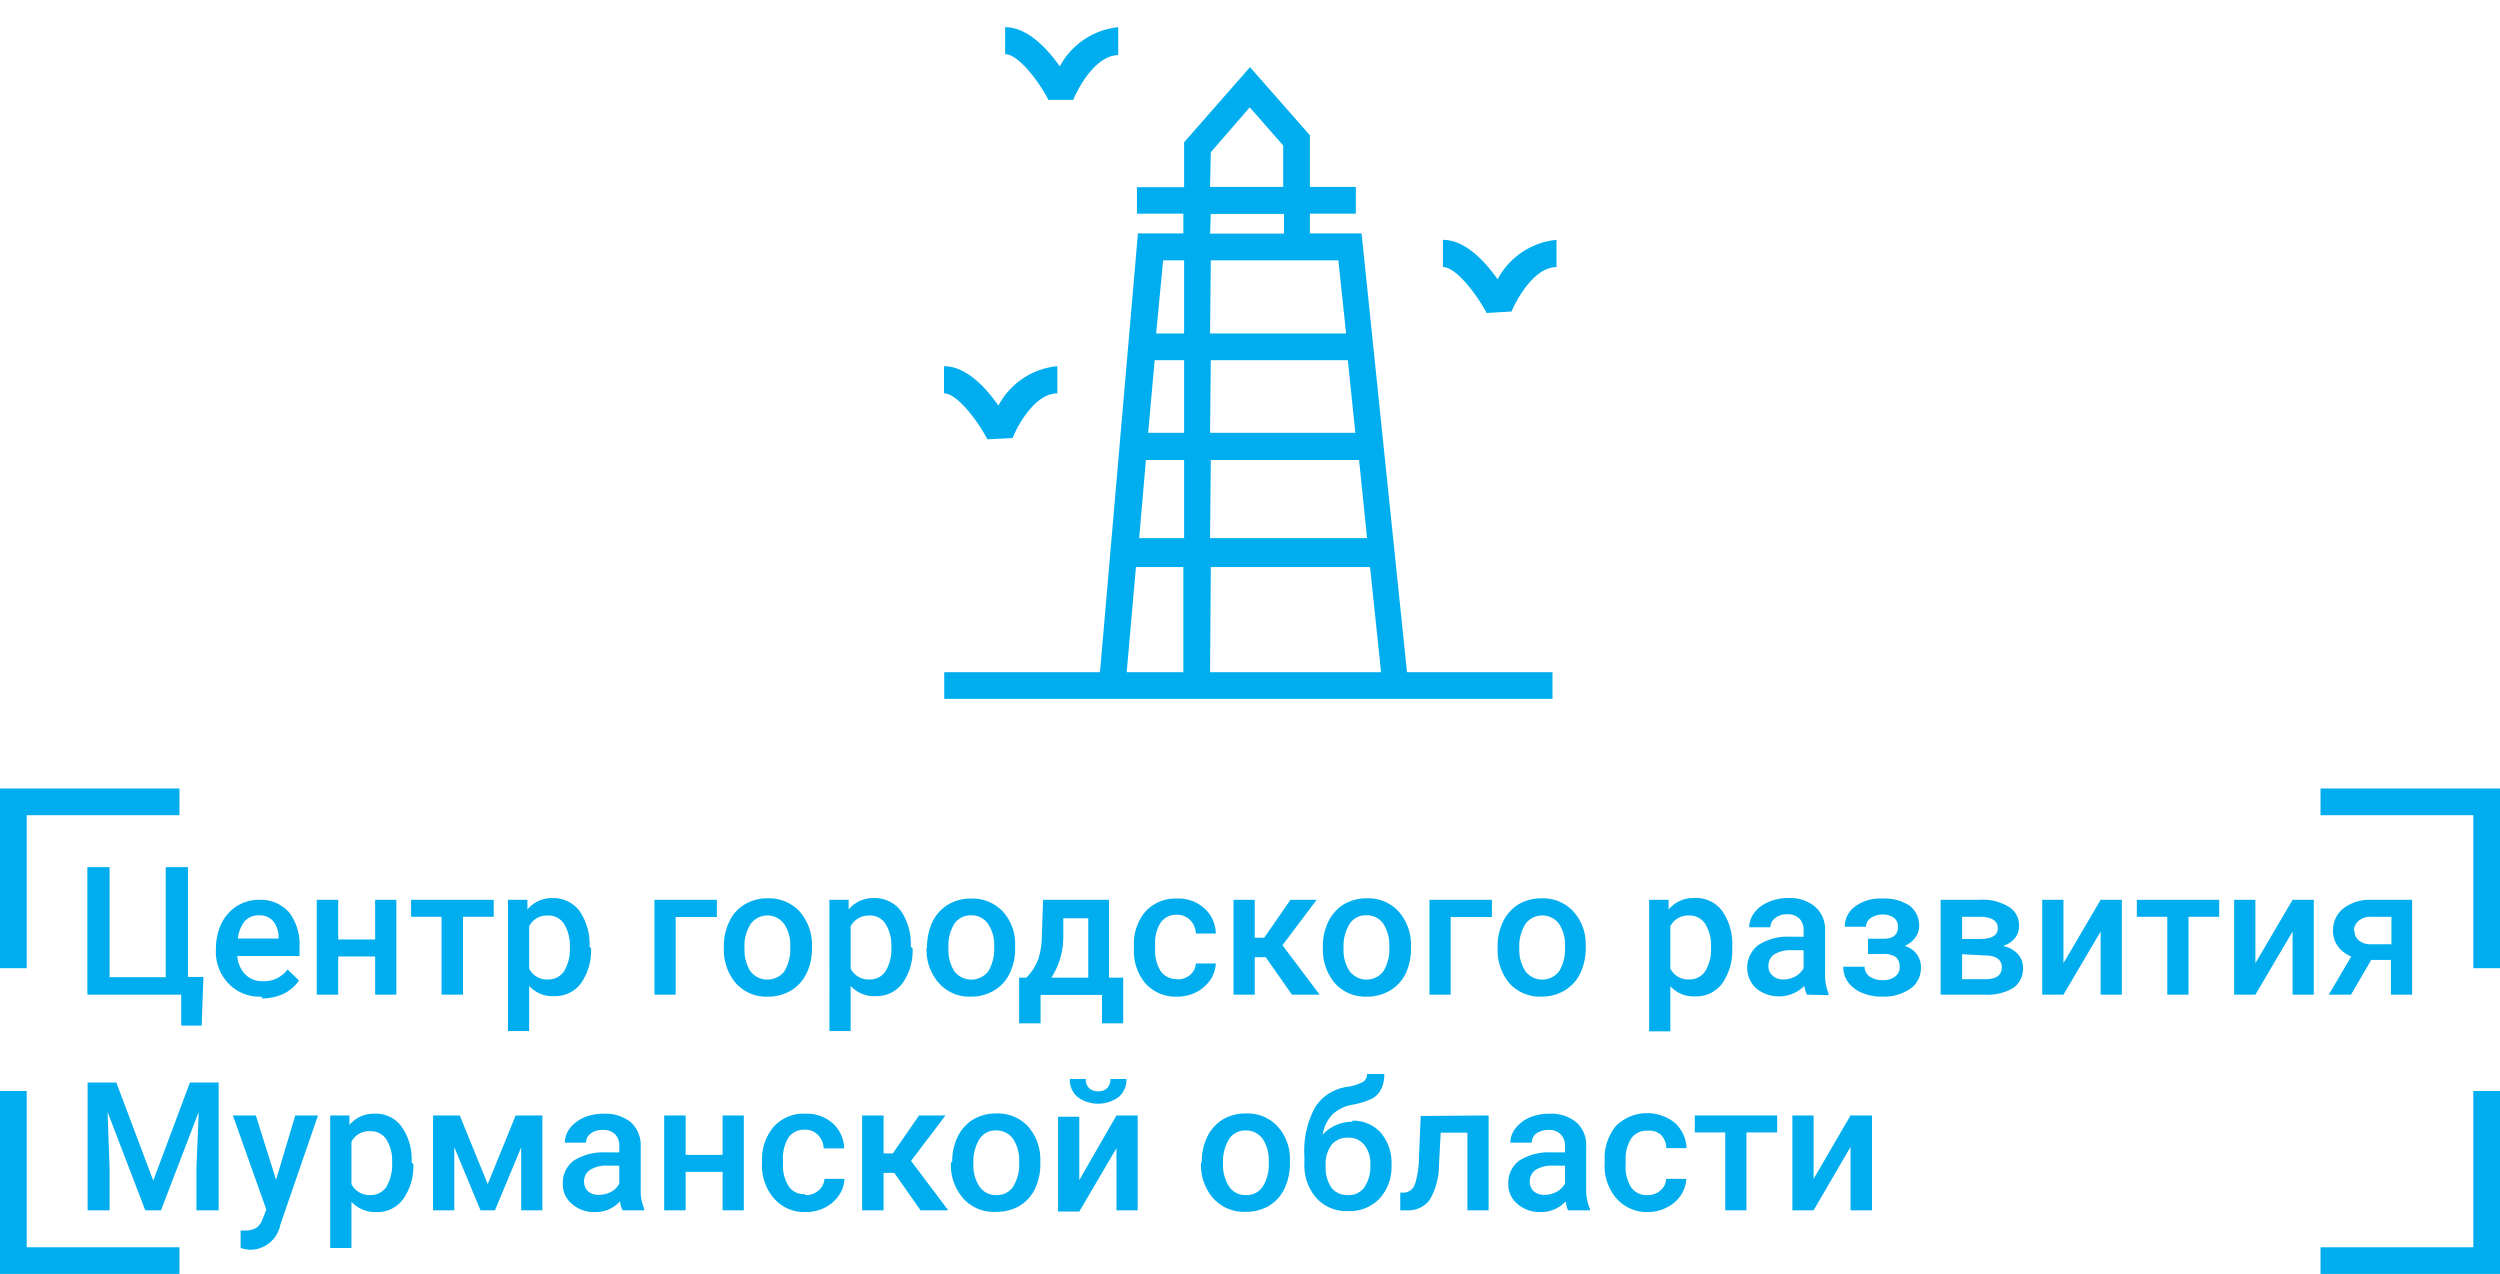 <svg id="Слой_1" data-name="Слой 1" xmlns="http://www.w3.org/2000/svg" viewBox="0 0 100.16 51.04"><defs><style>.cls-1{fill:#00aeef;}</style></defs><path class="cls-1" d="M45.51,22.72h1.9v4.21H45.14Zm3,0h6.38l.44,4.21H48.48Zm-2.6-4.29h1.53v3.13h-1.8Zm2.6,0h5.94l.32,3.13H48.48Zm-2.25-4h1.18v2.91H46Zm2.25,0H54l.3,2.91H48.48Zm-1.91-4h.84v2.93H46.32Zm1.91,0h5.11l.31,2.93H48.48Zm0-1.86h2.93v.79H48.48Zm0-2.47L50.07,4.3l1.34,1.53V7.49H48.48Zm-1.07-.4v1.8H45.55V8.56h1.86v.79H45.59L44.07,26.93H37.83V28H62.2V26.93H56.37L54.55,9.35H52.48V8.56h1.84V7.49H52.48V5.42l-2.4-2.73Z"/><path class="cls-1" d="M42,4l1,0c.2-.5.91-1.79,1.8-1.79V1.09a3,3,0,0,0-2.34,1.57c-.5-.71-1.29-1.57-2.19-1.57V2.17c.53,0,1.36,1.1,1.74,1.84"/><path class="cls-1" d="M39.57,17.6l1-.05c.19-.5.9-1.79,1.79-1.79V14.67A3,3,0,0,0,40,16.25c-.49-.71-1.29-1.58-2.18-1.58v1.09c.53,0,1.35,1.1,1.74,1.84"/><path class="cls-1" d="M60,11.19c-.5-.71-1.29-1.58-2.19-1.58V10.7c.53,0,1.36,1.1,1.75,1.84l1-.06c.2-.49.91-1.78,1.8-1.78V9.61A3,3,0,0,0,60,11.19"/><polygon class="cls-1" points="1.07 38.79 0 38.79 0 31.59 7.19 31.59 7.19 32.66 1.07 32.66 1.07 38.79"/><polygon class="cls-1" points="0 43.71 0 51.04 7.19 51.04 7.19 49.97 1.07 49.97 1.07 43.71 0 43.71"/><polygon class="cls-1" points="92.97 31.59 92.97 32.66 99.09 32.66 99.09 38.79 100.16 38.79 100.16 31.59 92.97 31.59"/><polygon class="cls-1" points="99.09 43.71 99.09 49.97 92.97 49.97 92.97 51.04 100.16 51.04 100.16 43.71 99.09 43.71"/><polygon class="cls-1" points="3.5 34.74 4.39 34.74 4.39 39.15 6.64 39.15 6.64 34.74 7.53 34.74 7.53 39.14 8.15 39.14 8.08 41.09 7.26 41.09 7.26 39.85 3.5 39.85 3.5 34.74"/><path class="cls-1" d="M10.37,36.67a.75.75,0,0,0-.57.24,1.36,1.36,0,0,0-.27.69h1.63v-.06a1,1,0,0,0-.23-.65.72.72,0,0,0-.56-.22m.1,3.26a1.72,1.72,0,0,1-1.31-.52,1.83,1.83,0,0,1-.51-1.36V38a2.39,2.39,0,0,1,.22-1,1.76,1.76,0,0,1,.62-.7,1.68,1.68,0,0,1,.89-.25,1.52,1.52,0,0,1,1.2.5,2.11,2.11,0,0,1,.42,1.4v.35H9.51a1.13,1.13,0,0,0,.32.74.93.93,0,0,0,.69.27,1.16,1.16,0,0,0,1-.47l.46.44a1.57,1.57,0,0,1-.61.53,2,2,0,0,1-.86.19"/><polygon class="cls-1" points="15.88 39.85 15.03 39.85 15.03 38.32 13.55 38.32 13.55 39.85 12.69 39.85 12.69 36.05 13.55 36.05 13.55 37.64 15.03 37.64 15.03 36.05 15.88 36.05 15.88 39.85"/><polygon class="cls-1" points="19.78 36.73 18.55 36.73 18.55 39.85 17.69 39.85 17.69 36.73 16.47 36.73 16.47 36.05 19.78 36.05 19.78 36.73"/><path class="cls-1" d="M22.83,37.92a1.58,1.58,0,0,0-.23-.9.73.73,0,0,0-.65-.34.79.79,0,0,0-.75.43V38.8a.78.78,0,0,0,.76.44.75.75,0,0,0,.64-.33,1.74,1.74,0,0,0,.23-1m.85.07a2.31,2.31,0,0,1-.4,1.41,1.29,1.29,0,0,1-1.08.52,1.26,1.26,0,0,1-1-.41v1.81h-.85V36.05h.78l0,.39a1.27,1.27,0,0,1,1-.46,1.31,1.31,0,0,1,1.09.52,2.37,2.37,0,0,1,.4,1.44Z"/><polygon class="cls-1" points="28.72 36.74 27.07 36.74 27.07 39.85 26.22 39.85 26.22 36.05 28.72 36.05 28.72 36.74"/><path class="cls-1" d="M29.83,38a1.55,1.55,0,0,0,.24.92.86.86,0,0,0,1.35,0,1.72,1.72,0,0,0,.24-1,1.47,1.47,0,0,0-.25-.91.83.83,0,0,0-1.33,0,1.61,1.61,0,0,0-.25,1M29,37.92a2.23,2.23,0,0,1,.22-1,1.54,1.54,0,0,1,.62-.69,1.75,1.75,0,0,1,.92-.24,1.67,1.67,0,0,1,1.25.5,2,2,0,0,1,.52,1.31V38a2.21,2.21,0,0,1-.22,1,1.61,1.61,0,0,1-.61.68,1.8,1.8,0,0,1-.93.25,1.64,1.64,0,0,1-1.29-.54A2.06,2.06,0,0,1,29,38Z"/><path class="cls-1" d="M35.71,37.92a1.58,1.58,0,0,0-.23-.9.71.71,0,0,0-.64-.34.82.82,0,0,0-.76.43V38.8a.79.79,0,0,0,.76.44.74.74,0,0,0,.64-.33,1.74,1.74,0,0,0,.23-1m.85.07a2.25,2.25,0,0,1-.4,1.41,1.29,1.29,0,0,1-1.08.52,1.28,1.28,0,0,1-1-.41v1.81h-.85V36.05H34l0,.39a1.27,1.27,0,0,1,1-.46,1.33,1.33,0,0,1,1.1.52,2.37,2.37,0,0,1,.39,1.44Z"/><path class="cls-1" d="M38,38a1.55,1.55,0,0,0,.24.92.86.86,0,0,0,1.35,0,1.72,1.72,0,0,0,.24-1,1.47,1.47,0,0,0-.25-.91.79.79,0,0,0-.67-.34.8.8,0,0,0-.67.33A1.68,1.68,0,0,0,38,38m-.86-.07a2.37,2.37,0,0,1,.22-1,1.62,1.62,0,0,1,.63-.69,1.73,1.73,0,0,1,.92-.24,1.67,1.67,0,0,1,1.25.5,1.91,1.91,0,0,1,.51,1.31V38a2.21,2.21,0,0,1-.22,1,1.57,1.57,0,0,1-.62.68,1.77,1.77,0,0,1-.93.25,1.63,1.63,0,0,1-1.28-.54A2,2,0,0,1,37.12,38Z"/><path class="cls-1" d="M42.14,39.17H43.6V36.79h-1l0,.72a3,3,0,0,1-.48,1.66m-1,0a2.14,2.14,0,0,0,.48-.75,3.16,3.16,0,0,0,.14-.91l.05-1.46h2.64v3.12H45V41h-.85V39.86H41.69V41h-.86V39.17Z"/><path class="cls-1" d="M47.15,39.24a.79.79,0,0,0,.53-.18.66.66,0,0,0,.23-.46h.8a1.27,1.27,0,0,1-.22.66,1.57,1.57,0,0,1-.56.49,1.68,1.68,0,0,1-.77.18,1.63,1.63,0,0,1-1.26-.52A2,2,0,0,1,45.43,38v-.09a2,2,0,0,1,.46-1.39A1.63,1.63,0,0,1,47.16,36a1.52,1.52,0,0,1,1.1.4,1.38,1.38,0,0,1,.45,1h-.8a.79.79,0,0,0-.23-.54.71.71,0,0,0-.53-.21.75.75,0,0,0-.64.3,1.5,1.5,0,0,0-.23.91V38a1.54,1.54,0,0,0,.23.92.74.74,0,0,0,.64.3"/><polygon class="cls-1" points="50.71 38.35 50.27 38.35 50.27 39.85 49.42 39.85 49.42 36.05 50.27 36.05 50.27 37.57 50.65 37.57 51.7 36.05 52.75 36.05 51.38 37.87 52.87 39.85 51.76 39.85 50.71 38.35"/><path class="cls-1" d="M53.83,38a1.48,1.48,0,0,0,.25.92.85.85,0,0,0,1.34,0,1.72,1.72,0,0,0,.24-1,1.53,1.53,0,0,0-.24-.91.79.79,0,0,0-.68-.34.77.77,0,0,0-.66.33,1.68,1.68,0,0,0-.25,1M53,37.92a2.23,2.23,0,0,1,.22-1,1.67,1.67,0,0,1,.62-.69,1.78,1.78,0,0,1,.92-.24,1.66,1.66,0,0,1,1.25.5,2,2,0,0,1,.52,1.31V38a2.34,2.34,0,0,1-.21,1,1.63,1.63,0,0,1-.62.68,1.8,1.8,0,0,1-.93.25,1.64,1.64,0,0,1-1.29-.54A2.06,2.06,0,0,1,53,38Z"/><polygon class="cls-1" points="59.77 36.74 58.12 36.74 58.12 39.85 57.27 39.85 57.27 36.05 59.77 36.05 59.77 36.74"/><path class="cls-1" d="M60.87,38a1.55,1.55,0,0,0,.25.92.85.85,0,0,0,1.34,0,1.72,1.72,0,0,0,.24-1,1.53,1.53,0,0,0-.24-.91.84.84,0,0,0-1.34,0,1.68,1.68,0,0,0-.25,1M60,37.92a2.23,2.23,0,0,1,.22-1,1.67,1.67,0,0,1,.62-.69,1.78,1.78,0,0,1,.92-.24,1.66,1.66,0,0,1,1.25.5,1.92,1.92,0,0,1,.52,1.31V38a2.34,2.34,0,0,1-.22,1,1.63,1.63,0,0,1-.62.68,1.8,1.8,0,0,1-.93.25,1.65,1.65,0,0,1-1.29-.54A2.06,2.06,0,0,1,60,38Z"/><path class="cls-1" d="M68.55,37.92a1.58,1.58,0,0,0-.23-.9.73.73,0,0,0-.65-.34.79.79,0,0,0-.75.43V38.8a.79.79,0,0,0,.76.44.75.75,0,0,0,.64-.33,1.74,1.74,0,0,0,.23-1m.85.07A2.31,2.31,0,0,1,69,39.4a1.29,1.29,0,0,1-1.08.52,1.26,1.26,0,0,1-1-.41v1.81h-.85V36.05h.78l0,.39a1.27,1.27,0,0,1,1-.46A1.3,1.3,0,0,1,69,36.5a2.3,2.3,0,0,1,.4,1.44Z"/><path class="cls-1" d="M71.45,39.24a1,1,0,0,0,.48-.12.87.87,0,0,0,.33-.33v-.72H71.8a1.27,1.27,0,0,0-.71.16.55.55,0,0,0-.24.47.48.48,0,0,0,.17.39.59.59,0,0,0,.43.15m.94.61a1.25,1.25,0,0,1-.1-.35,1.45,1.45,0,0,1-1.93.1,1.14,1.14,0,0,1,.09-1.74,2.16,2.16,0,0,1,1.29-.33h.52v-.25a.67.67,0,0,0-.16-.47.65.65,0,0,0-.5-.18.73.73,0,0,0-.48.15.47.47,0,0,0-.19.37h-.85a1,1,0,0,1,.21-.59,1.34,1.34,0,0,1,.56-.42,1.87,1.87,0,0,1,.8-.16,1.55,1.55,0,0,1,1.06.34,1.19,1.19,0,0,1,.41.94V39a2,2,0,0,0,.14.81v.06Z"/><path class="cls-1" d="M76.89,37.09a.8.8,0,0,1-.15.47,1.14,1.14,0,0,1-.43.34.87.87,0,0,1,.65.88,1,1,0,0,1-.42.83,1.9,1.9,0,0,1-1.14.32,2,2,0,0,1-.79-.15,1.28,1.28,0,0,1-.56-.42,1,1,0,0,1-.2-.63h.85a.5.5,0,0,0,.2.39.9.9,0,0,0,.53.15.79.79,0,0,0,.49-.14.47.47,0,0,0,.19-.39.51.51,0,0,0-.16-.4.86.86,0,0,0-.5-.12h-.61v-.61h.63c.38,0,.57-.17.57-.47a.44.44,0,0,0-.16-.37.76.76,0,0,0-.46-.13.82.82,0,0,0-.47.14.41.41,0,0,0-.19.35h-.85a1,1,0,0,1,.42-.82A1.68,1.68,0,0,1,75.4,36a1.85,1.85,0,0,1,1.1.28,1,1,0,0,1,.39.82"/><path class="cls-1" d="M78.61,38.23v1h.93c.44,0,.66-.16.66-.47s-.22-.48-.67-.48Zm0-.61h.7c.48,0,.73-.14.73-.43s-.23-.45-.69-.46h-.74Zm-.86,2.23v-3.8H79.3a2,2,0,0,1,1.18.28.86.86,0,0,1,.41.78.74.74,0,0,1-.16.47,1,1,0,0,1-.49.32,1.08,1.08,0,0,1,.59.31.79.79,0,0,1,.22.56.94.94,0,0,1-.39.81,2,2,0,0,1-1.13.27Z"/><polygon class="cls-1" points="84.16 36.05 85.01 36.05 85.01 39.85 84.16 39.85 84.16 37.32 82.67 39.85 81.82 39.85 81.82 36.05 82.67 36.05 82.67 38.59 84.16 36.05"/><polygon class="cls-1" points="88.91 36.73 87.68 36.73 87.68 39.85 86.83 39.85 86.83 36.73 85.61 36.73 85.61 36.05 88.91 36.05 88.91 36.73"/><polygon class="cls-1" points="91.85 36.05 92.7 36.05 92.7 39.85 91.85 39.85 91.85 37.32 90.36 39.85 89.51 39.85 89.51 36.05 90.36 36.05 90.36 38.59 91.85 36.05"/><path class="cls-1" d="M94.33,37.29a.48.48,0,0,0,.18.39.69.69,0,0,0,.46.15h.84v-1.1H95a.72.72,0,0,0-.5.16.51.51,0,0,0-.19.4m2.33-1.24v3.8h-.85V38.46H95l-.81,1.39h-.89l.9-1.53a1.16,1.16,0,0,1-.54-.42,1,1,0,0,1-.19-.63,1.1,1.1,0,0,1,.41-.87,1.7,1.7,0,0,1,1.1-.35Z"/><polygon class="cls-1" points="4.66 43.37 6.14 47.3 7.61 43.37 8.76 43.37 8.76 48.49 7.87 48.49 7.87 46.8 7.96 44.55 6.45 48.49 5.82 48.49 4.31 44.55 4.39 46.8 4.39 48.49 3.51 48.49 3.51 43.37 4.66 43.37"/><path class="cls-1" d="M11.06,47.27l.77-2.58h.91l-1.51,4.38a1.23,1.23,0,0,1-1.18,1A1.6,1.6,0,0,1,9.64,50V49.3H9.8a.84.84,0,0,0,.49-.12.82.82,0,0,0,.25-.39l.13-.33L9.33,44.69h.92Z"/><path class="cls-1" d="M15.71,46.55a1.58,1.58,0,0,0-.23-.9.74.74,0,0,0-.65-.33.78.78,0,0,0-.75.43v1.69a.81.81,0,0,0,.76.44.75.75,0,0,0,.64-.33,1.78,1.78,0,0,0,.23-1m.85.08a2.28,2.28,0,0,1-.4,1.4,1.27,1.27,0,0,1-1.08.53,1.31,1.31,0,0,1-1-.41V50h-.85V44.69H14l0,.38a1.26,1.26,0,0,1,1-.45,1.27,1.27,0,0,1,1.09.52,2.26,2.26,0,0,1,.4,1.44Z"/><polygon class="cls-1" points="19.54 47.44 20.66 44.69 21.73 44.69 21.73 48.49 20.88 48.49 20.88 45.97 19.83 48.49 19.25 48.49 18.2 45.96 18.2 48.49 17.35 48.49 17.35 44.69 18.42 44.69 19.54 47.44"/><path class="cls-1" d="M24,47.87a1,1,0,0,0,.48-.12.75.75,0,0,0,.33-.33V46.7h-.46a1.26,1.26,0,0,0-.71.17.54.54,0,0,0-.24.47.53.53,0,0,0,.16.39.63.63,0,0,0,.44.14m.94.62a1.24,1.24,0,0,1-.1-.36,1.3,1.3,0,0,1-1,.43,1.32,1.32,0,0,1-.93-.33,1,1,0,0,1-.36-.81,1.09,1.09,0,0,1,.45-.93,2.23,2.23,0,0,1,1.29-.32h.52v-.25a.64.64,0,0,0-.16-.47.65.65,0,0,0-.5-.18.78.78,0,0,0-.48.14.44.44,0,0,0-.19.37h-.85a1,1,0,0,1,.2-.58,1.48,1.48,0,0,1,.57-.43,2,2,0,0,1,.79-.15,1.63,1.63,0,0,1,1.07.33,1.24,1.24,0,0,1,.41.95v1.71a1.89,1.89,0,0,0,.14.82v.06Z"/><polygon class="cls-1" points="29.8 48.49 28.95 48.49 28.95 46.95 27.47 46.95 27.47 48.49 26.61 48.49 26.61 44.69 27.47 44.69 27.47 46.27 28.95 46.27 28.95 44.69 29.8 44.69 29.8 48.49"/><path class="cls-1" d="M32.27,47.88a.75.75,0,0,0,.53-.19.64.64,0,0,0,.23-.46h.8a1.21,1.21,0,0,1-.22.66,1.48,1.48,0,0,1-.56.49,1.68,1.68,0,0,1-.77.18A1.59,1.59,0,0,1,31,48a2,2,0,0,1-.47-1.42v-.09A2,2,0,0,1,31,45.14a1.6,1.6,0,0,1,1.27-.52,1.56,1.56,0,0,1,1.1.39,1.39,1.39,0,0,1,.45,1H33a.79.79,0,0,0-.23-.54.71.71,0,0,0-.53-.21.75.75,0,0,0-.64.3,1.54,1.54,0,0,0-.23.92v.13a1.54,1.54,0,0,0,.23.92.72.72,0,0,0,.64.31"/><polygon class="cls-1" points="35.83 46.99 35.4 46.99 35.4 48.49 34.54 48.49 34.54 44.69 35.4 44.69 35.4 46.21 35.77 46.21 36.82 44.69 37.88 44.69 36.5 46.51 37.99 48.49 36.88 48.49 35.83 46.99"/><path class="cls-1" d="M39,46.63a1.5,1.5,0,0,0,.25.92.78.78,0,0,0,.67.33.76.76,0,0,0,.67-.34,1.68,1.68,0,0,0,.24-1,1.53,1.53,0,0,0-.24-.91.82.82,0,0,0-.68-.34.77.77,0,0,0-.66.33,1.73,1.73,0,0,0-.25,1m-.85-.08a2.19,2.19,0,0,1,.22-1,1.67,1.67,0,0,1,.62-.69,1.78,1.78,0,0,1,.92-.24,1.65,1.65,0,0,1,1.25.49,2,2,0,0,1,.52,1.32v.2a2.29,2.29,0,0,1-.21,1,1.6,1.6,0,0,1-.62.69,1.79,1.79,0,0,1-.93.24A1.64,1.64,0,0,1,38.58,48a2,2,0,0,1-.48-1.42Z"/><path class="cls-1" d="M45.13,43.23a.91.91,0,0,1-.31.72,1.4,1.4,0,0,1-1.65,0,.91.91,0,0,1-.31-.72h.64a.48.48,0,0,0,.13.36.49.49,0,0,0,.37.13.48.48,0,0,0,.36-.13.53.53,0,0,0,.13-.36Zm-.4,1.46h.85v3.8h-.85V46l-1.49,2.54h-.85v-3.8h.85v2.54Z"/><path class="cls-1" d="M49,46.63a1.57,1.57,0,0,0,.25.92.78.78,0,0,0,.67.33.76.76,0,0,0,.67-.34,1.68,1.68,0,0,0,.24-1,1.53,1.53,0,0,0-.24-.91.82.82,0,0,0-.68-.34.78.78,0,0,0-.66.33,1.73,1.73,0,0,0-.25,1m-.85-.08a2.19,2.19,0,0,1,.22-1,1.67,1.67,0,0,1,.62-.69,1.78,1.78,0,0,1,.92-.24,1.65,1.65,0,0,1,1.25.49,1.93,1.93,0,0,1,.52,1.32v.2a2.3,2.3,0,0,1-.22,1,1.6,1.6,0,0,1-.62.69,1.79,1.79,0,0,1-.93.24A1.65,1.65,0,0,1,48.6,48a2,2,0,0,1-.48-1.42Z"/><path class="cls-1" d="M54,45.58a.81.81,0,0,0-.65.28,1.32,1.32,0,0,0-.24.86,1.44,1.44,0,0,0,.23.86.8.8,0,0,0,.66.3.76.76,0,0,0,.66-.31,1.47,1.47,0,0,0,.24-.92,1.17,1.17,0,0,0-.24-.78.79.79,0,0,0-.66-.29m.17-.68a1.49,1.49,0,0,1,1.15.48,1.9,1.9,0,0,1,.43,1.3v0a1.89,1.89,0,0,1-.47,1.33,1.65,1.65,0,0,1-1.28.51A1.62,1.62,0,0,1,52.74,48a2,2,0,0,1-.48-1.42v-.24a3.66,3.66,0,0,1,.44-2A1.83,1.83,0,0,1,54,43.54a1.83,1.83,0,0,0,.63-.21.36.36,0,0,0,.14-.3h.69a1.35,1.35,0,0,1-.11.57A.89.89,0,0,1,55,44a3,3,0,0,1-.82.26,1.55,1.55,0,0,0-.81.4,1.58,1.58,0,0,0-.38.8,1.61,1.61,0,0,1,1.2-.52"/><path class="cls-1" d="M59.64,44.69v3.8h-.85V45.38H57.72l-.07,1.32a2.75,2.75,0,0,1-.37,1.37,1.06,1.06,0,0,1-.92.42H56.1v-.71l.18,0a.5.5,0,0,0,.41-.34,3.72,3.72,0,0,0,.16-1.11l.07-1.62Z"/><path class="cls-1" d="M61.89,47.87a1,1,0,0,0,.47-.12.83.83,0,0,0,.34-.33V46.7h-.46a1.27,1.27,0,0,0-.72.17.56.56,0,0,0-.23.47.5.5,0,0,0,.16.39.61.61,0,0,0,.44.14m.93.62a1.31,1.31,0,0,1-.09-.36,1.33,1.33,0,0,1-1,.43,1.35,1.35,0,0,1-.94-.33,1,1,0,0,1-.36-.81,1.09,1.09,0,0,1,.45-.93,2.23,2.23,0,0,1,1.29-.32h.53v-.25a.64.64,0,0,0-.17-.47.64.64,0,0,0-.5-.18.83.83,0,0,0-.48.14.46.46,0,0,0-.18.37h-.86a.94.94,0,0,1,.21-.58,1.53,1.53,0,0,1,.56-.43,2.07,2.07,0,0,1,.8-.15,1.6,1.6,0,0,1,1.06.33,1.21,1.21,0,0,1,.41.95v1.71a1.88,1.88,0,0,0,.15.82v.06Z"/><path class="cls-1" d="M66,47.88a.75.75,0,0,0,.53-.19.63.63,0,0,0,.22-.46h.81a1.3,1.3,0,0,1-.22.66,1.44,1.44,0,0,1-.57.49,1.64,1.64,0,0,1-.76.18A1.62,1.62,0,0,1,64.75,48a2,2,0,0,1-.46-1.42v-.09a2,2,0,0,1,.46-1.39A1.78,1.78,0,0,1,67.12,45a1.47,1.47,0,0,1,.45,1h-.81a.78.78,0,0,0-.22-.54A.72.72,0,0,0,66,45.3a.75.75,0,0,0-.64.3,1.54,1.54,0,0,0-.23.92v.13a1.54,1.54,0,0,0,.22.92.75.75,0,0,0,.65.31"/><polygon class="cls-1" points="71.2 45.37 69.97 45.37 69.97 48.49 69.12 48.49 69.12 45.37 67.9 45.37 67.9 44.69 71.2 44.69 71.2 45.37"/><polygon class="cls-1" points="74.14 44.69 75 44.69 75 48.49 74.14 48.49 74.14 45.95 72.66 48.49 71.81 48.49 71.81 44.69 72.66 44.69 72.66 47.23 74.14 44.69"/></svg>